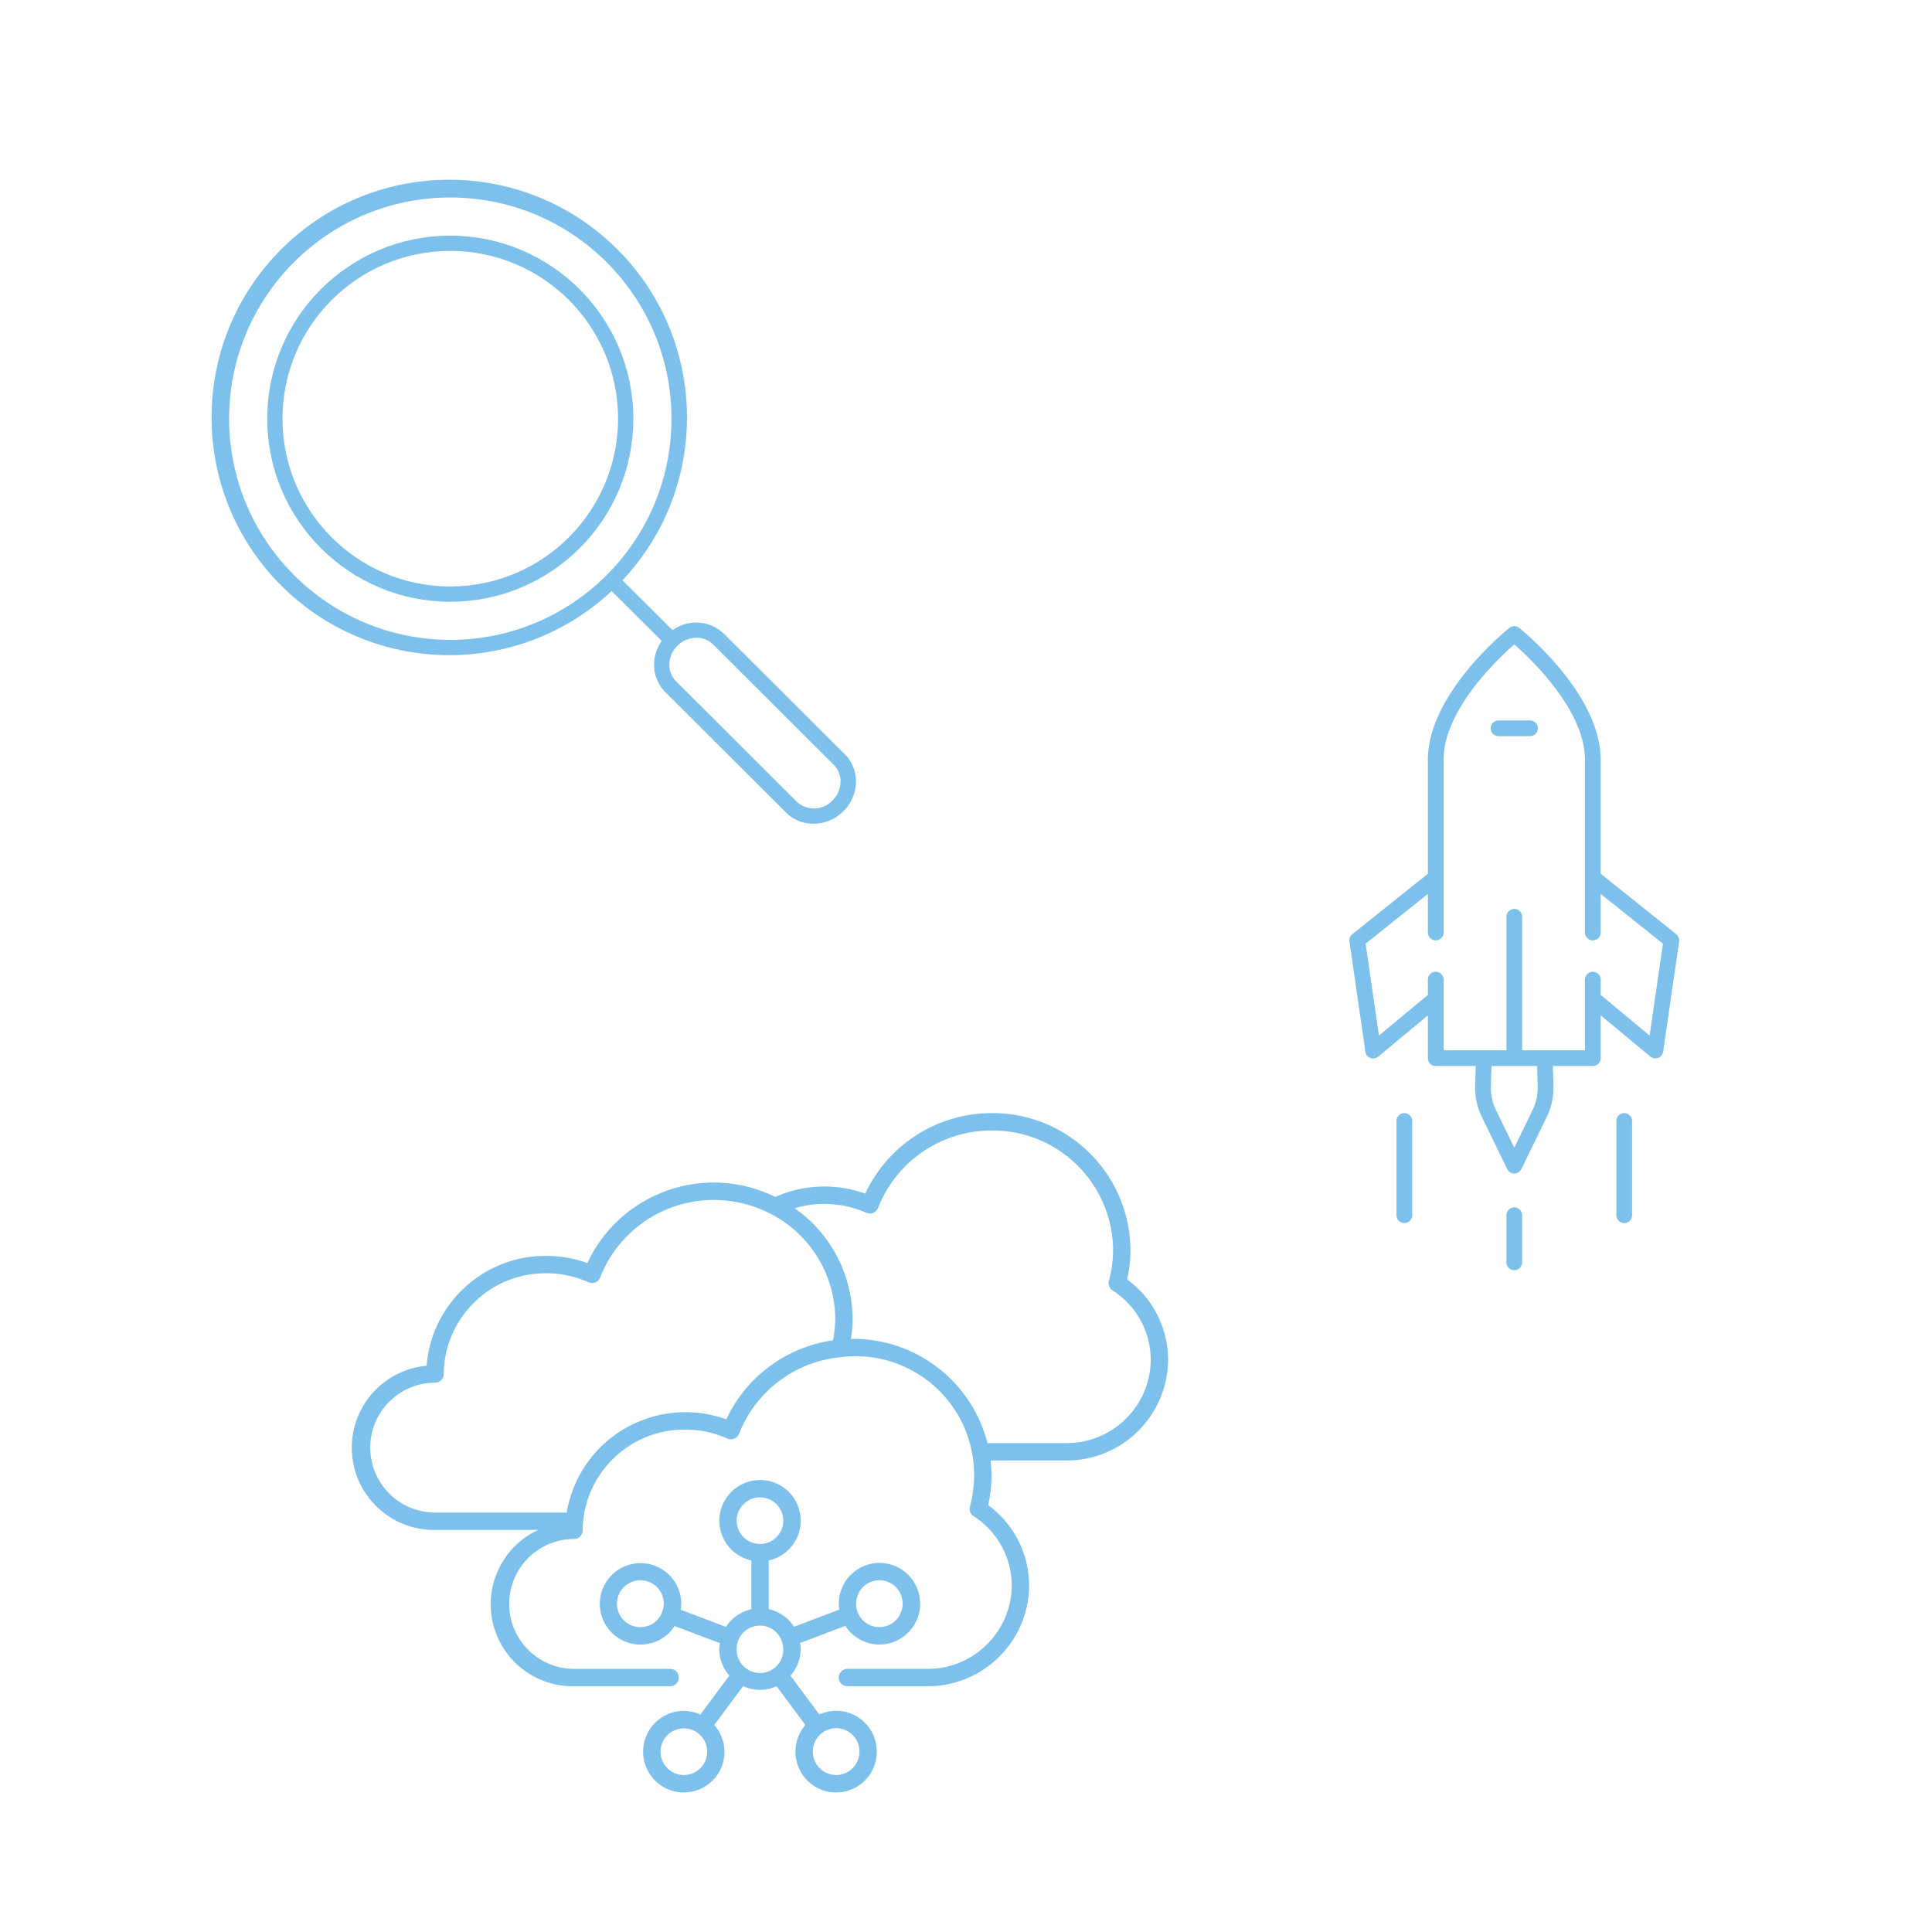 <svg viewBox="0 0 600 600" id="Layer_1" xmlns="http://www.w3.org/2000/svg"><defs><style>.cls-1{fill:#7cc0eb}</style></defs><g id="other-magnifying-glass"><path class="cls-1" d="M224.804 196.793a12.487 12.487 0 0 0-15.945-1.085l-15.557-15.495c27.931-29.699 26.497-76.417-3.202-104.348-29.699-27.931-76.417-26.497-104.348 3.202-27.931 29.699-26.497 76.417 3.202 104.348 28.36 26.672 72.559 26.734 100.994.143l15.557 15.491a12.833 12.833 0 0 0-2.369 7.409 11.87 11.87 0 0 0 3.482 8.484l37.5 37.424a11.969 11.969 0 0 0 8.527 3.453 13.142 13.142 0 0 0 9.271-3.875 12.992 12.992 0 0 0 3.903-9.242 11.87 11.87 0 0 0-3.482-8.484l-37.533-37.424ZM71.152 130.031c0-37.936 30.753-68.69 68.69-68.69s68.69 30.753 68.69 68.69-30.753 68.69-68.69 68.69c-37.918-.044-68.645-30.772-68.69-68.69Zm187.39 118.544a7.893 7.893 0 0 1-11.09.417l-37.5-37.424a7.166 7.166 0 0 1-2.089-5.126 8.276 8.276 0 0 1 2.506-5.888 8.44 8.44 0 0 1 5.936-2.497 7.254 7.254 0 0 1 5.154 2.075l37.5 37.424a7.174 7.174 0 0 1 2.084 5.13 8.33 8.33 0 0 1-2.501 5.888Z"></path><path class="cls-1" d="M139.842 73.184c-31.395 0-56.847 25.451-56.847 56.847s25.451 56.847 56.847 56.847 56.847-25.451 56.847-56.847c-.034-31.381-25.465-56.813-56.847-56.847Zm0 108.956c-28.779 0-52.109-23.33-52.109-52.109s23.33-52.109 52.109-52.109 52.109 23.33 52.109 52.109c-.034 28.765-23.344 52.075-52.109 52.109Z"></path></g><g id="other-rocket-deploy"><g id="a1dd0a1c-6693-4685-bd3b-16a0254a0922"><path class="cls-1" d="M475.153 223.739h-9.756a2.439 2.439 0 0 0 0 4.878h9.756a2.439 2.439 0 0 0 0-4.878ZM470.275 374.957a2.439 2.439 0 0 0-2.439 2.439v14.634a2.439 2.439 0 0 0 4.878 0v-14.634a2.439 2.439 0 0 0-2.439-2.439ZM504.421 345.689a2.439 2.439 0 0 0-2.439 2.439v29.268a2.439 2.439 0 0 0 4.878 0v-29.268a2.439 2.439 0 0 0-2.439-2.439ZM436.129 345.689a2.439 2.439 0 0 0-2.439 2.439v29.268a2.439 2.439 0 0 0 4.878 0v-29.268a2.439 2.439 0 0 0-2.439-2.439Z"></path><path class="cls-1" d="m520.577 290.124-23.473-18.78v-35.41c0-20.449-24.273-40.102-25.307-40.931a2.439 2.439 0 0 0-3.044 0c-1.034.829-25.307 20.488-25.307 40.931v35.41l-23.473 18.78a2.44 2.44 0 0 0-.893 2.254l4.956 34.234a2.44 2.44 0 0 0 1.541 1.951c.28.11.578.166.878.166a2.438 2.438 0 0 0 1.556-.566l15.434-12.839v13.293a2.439 2.439 0 0 0 2.439 2.439h12.424l-.195 6.263a20.685 20.685 0 0 0 2.015 9.395l7.956 16.356a2.44 2.44 0 0 0 4.39 0l7.976-16.39a20.688 20.688 0 0 0 1.995-9.376l-.195-6.249h12.415a2.439 2.439 0 0 0 2.439-2.439v-13.293l15.434 12.805c.437.364.987.564 1.556.566.301 0 .598-.056.878-.166a2.436 2.436 0 0 0 1.541-1.951l4.956-34.234a2.437 2.437 0 0 0-.893-2.219Zm-43.019 47.317a15.803 15.803 0 0 1-1.517 7.132l-5.766 11.849-5.746-11.815a15.789 15.789 0 0 1-1.537-7.156l.195-6.4h14.176l.195 6.39Zm34.746-15.839-14.98-12.439a2.2 2.2 0 0 0-.22-.117v-4.819a2.439 2.439 0 0 0-4.878 0v21.951h-19.512v-41.463a2.439 2.439 0 0 0-4.878 0v41.463h-19.512v-21.951a2.439 2.439 0 0 0-4.878 0v4.824a2.444 2.444 0 0 0-.22.117l-14.98 12.439-4.137-28.541 19.336-15.468v11.995a2.439 2.439 0 0 0 4.878 0v-53.658c0-15.361 16.746-31.253 21.951-35.824 5.205 4.571 21.951 20.488 21.951 35.824v53.658a2.439 2.439 0 0 0 4.878 0v-11.995l19.336 15.468-4.137 28.536Z"></path></g></g><g id="cloud-multi-network"><g id="b577269a-bf05-4c09-bac1-705d42c59b8d"><path class="cls-1" d="M261.475 531.433a12.514 12.514 0 0 0-7.012 1.019l-8.975-12.049a12.559 12.559 0 0 0 3.166-8.295 13.11 13.11 0 0 0-.183-1.855l14.066-5.318a12.607 12.607 0 0 0 10.577 5.782c6.994-.01 12.656-5.688 12.646-12.682a12.647 12.647 0 0 0-.818-4.458c-2.45-6.532-9.731-9.841-16.263-7.391l-.02.008a12.687 12.687 0 0 0-8.026 13.694l-14.023 5.313a12.644 12.644 0 0 0-7.875-5.453v-15.14c6.815-1.489 11.133-8.222 9.644-15.037-1.489-6.815-8.222-11.133-15.037-9.644-6.815 1.489-11.133 8.222-9.644 15.037a12.632 12.632 0 0 0 9.644 9.644v15.161a12.655 12.655 0 0 0-7.88 5.474l-14.072-5.323c.103-.613.163-1.233.178-1.855-.018-6.982-5.693-12.628-12.675-12.61-6.982.018-12.628 5.693-12.61 12.675.018 6.982 5.693 12.628 12.675 12.61a12.642 12.642 0 0 0 8.915-3.711 12.961 12.961 0 0 0 1.618-2.05l14.072 5.318a12.817 12.817 0 0 0-.183 1.834 12.554 12.554 0 0 0 3.128 8.252l-8.991 12.076a12.51 12.51 0 0 0-5.162-1.133c-7 .025-12.654 5.72-12.63 12.72a12.677 12.677 0 0 0 3.703 8.908 12.51 12.51 0 0 0 8.926 3.711c6.964.011 12.619-5.625 12.63-12.59a12.61 12.61 0 0 0-3.165-8.375l8.975-12.06a12.345 12.345 0 0 0 10.366.027l8.964 12.038a12.707 12.707 0 0 0-.583 15.868c4.153 5.591 12.052 6.756 17.642 2.604l.049-.036c5.578-4.204 6.719-12.12 2.557-17.729a12.573 12.573 0 0 0-8.317-4.978Zm9.088-40.193a7.12 7.12 0 0 1 5.523.173 7.203 7.203 0 0 1 3.775 4.061 7.287 7.287 0 0 1-4.218 9.374 7.141 7.141 0 0 1-5.528-.173 7.229 7.229 0 0 1-3.775-4.061 7.28 7.28 0 0 1 4.223-9.374Zm-71.653 14.083a7.277 7.277 0 1 1 7.238-7.314v.032a7.378 7.378 0 0 1-.475 2.427c0 .049-.065.081-.086.129-.024.11-.042.222-.054.334a7.173 7.173 0 0 1-6.623 4.39Zm29.864-33.122a7.243 7.243 0 1 1 7.237 7.298 7.265 7.265 0 0 1-7.238-7.292v-.006Zm-11.294 76.917a7.142 7.142 0 0 1-5.113 2.13 7.17 7.17 0 0 1-5.108-2.125 7.243 7.243 0 1 1 10.248-10.24 7.244 7.244 0 0 1 0 10.24l-.027-.005Zm11.294-37.005a7.228 7.228 0 0 1 13.867-2.897c.01.114.028.228.054.34 0 .032.049.049.065.081a7.14 7.14 0 0 1 .496 2.476 7.244 7.244 0 1 1-14.482.001Zm35.236 37.69a7.221 7.221 0 0 1-10.111-1.443l-.018-.024a7.27 7.27 0 0 1 6.823-11.564 7.218 7.218 0 0 1 4.773 2.842 7.302 7.302 0 0 1-1.467 10.183v.005Z"></path><path class="cls-1" d="M350.043 397.328a41.95 41.95 0 0 0 1.025-9.201c-.208-23.603-19.48-42.586-43.084-42.436a43.35 43.35 0 0 0-39.276 24.994 37.75 37.75 0 0 0-27.949 1.036c-21.438-10.562-47.379-1.746-57.942 19.692-.138.281-.274.563-.406.847a37.442 37.442 0 0 0-12.783-2.228c-19.405-.103-35.604 14.781-37.14 34.125-14.049 1.278-24.403 13.703-23.125 27.753 1.21 13.303 12.465 23.428 25.822 23.227h31.951c-12.752 5.922-18.288 21.06-12.366 33.812a25.458 25.458 0 0 0 23.574 14.73h29.767a2.697 2.697 0 0 0 0-5.394h-29.767c-11.138.024-20.186-8.986-20.21-20.123-.024-11.138 8.986-20.186 20.123-20.21a2.697 2.697 0 0 0 2.697-2.697c.175-17.415 14.407-31.405 31.822-31.283 4.528-.01 9.007.942 13.139 2.794a2.751 2.751 0 0 0 2.13 0 2.696 2.696 0 0 0 1.494-1.532 37.722 37.722 0 0 1 31.396-23.732c20.142-2.646 38.615 11.538 41.261 31.68a36.76 36.76 0 0 1 .312 5.061c0 3.26-.438 6.505-1.3 9.649a2.696 2.696 0 0 0 1.138 2.972 25.68 25.68 0 0 1 11.866 21.574c-.145 14.392-11.912 25.951-26.304 25.84h-24.729a2.697 2.697 0 0 0 0 5.394h24.735c17.369.111 31.549-13.86 31.698-31.229a30.978 30.978 0 0 0-12.718-24.999 41.582 41.582 0 0 0 1.025-9.201 42.117 42.117 0 0 0-.275-4.682h23.419c17.371.111 31.552-13.863 31.698-31.234a30.978 30.978 0 0 0-12.718-24.999ZM225.56 440.8c-19.413-7.019-40.84 3.029-47.859 22.442a37.4 37.4 0 0 0-1.708 6.5h-40.797c-11.138.024-20.186-8.986-20.21-20.123-.024-11.138 8.986-20.186 20.123-20.21a2.697 2.697 0 0 0 2.697-2.697c.175-17.415 14.407-31.405 31.822-31.283 4.528-.01 9.007.942 13.139 2.794a2.696 2.696 0 0 0 3.619-1.51 37.858 37.858 0 0 1 35.301-24.05c6.2 0 12.307 1.502 17.799 4.38a36.947 36.947 0 0 1 19.908 32.658c-.03 2.204-.269 4.4-.712 6.559a43.272 43.272 0 0 0-33.122 24.541Zm105.503 7.368h-24.395c-4.874-19.092-22.101-32.427-41.805-32.361-.21 0-.41.043-.62.049.342-2.034.522-4.092.539-6.154a42.178 42.178 0 0 0-17.982-34.459 32.218 32.218 0 0 1 22.265 1.402 2.696 2.696 0 0 0 3.619-1.51 37.858 37.858 0 0 1 35.301-24.05c20.626-.153 37.485 16.417 37.69 37.043 0 3.26-.438 6.505-1.3 9.649a2.696 2.696 0 0 0 1.138 2.972 25.68 25.68 0 0 1 11.866 21.574c-.142 14.398-11.916 25.963-26.315 25.846Z"></path></g></g></svg>